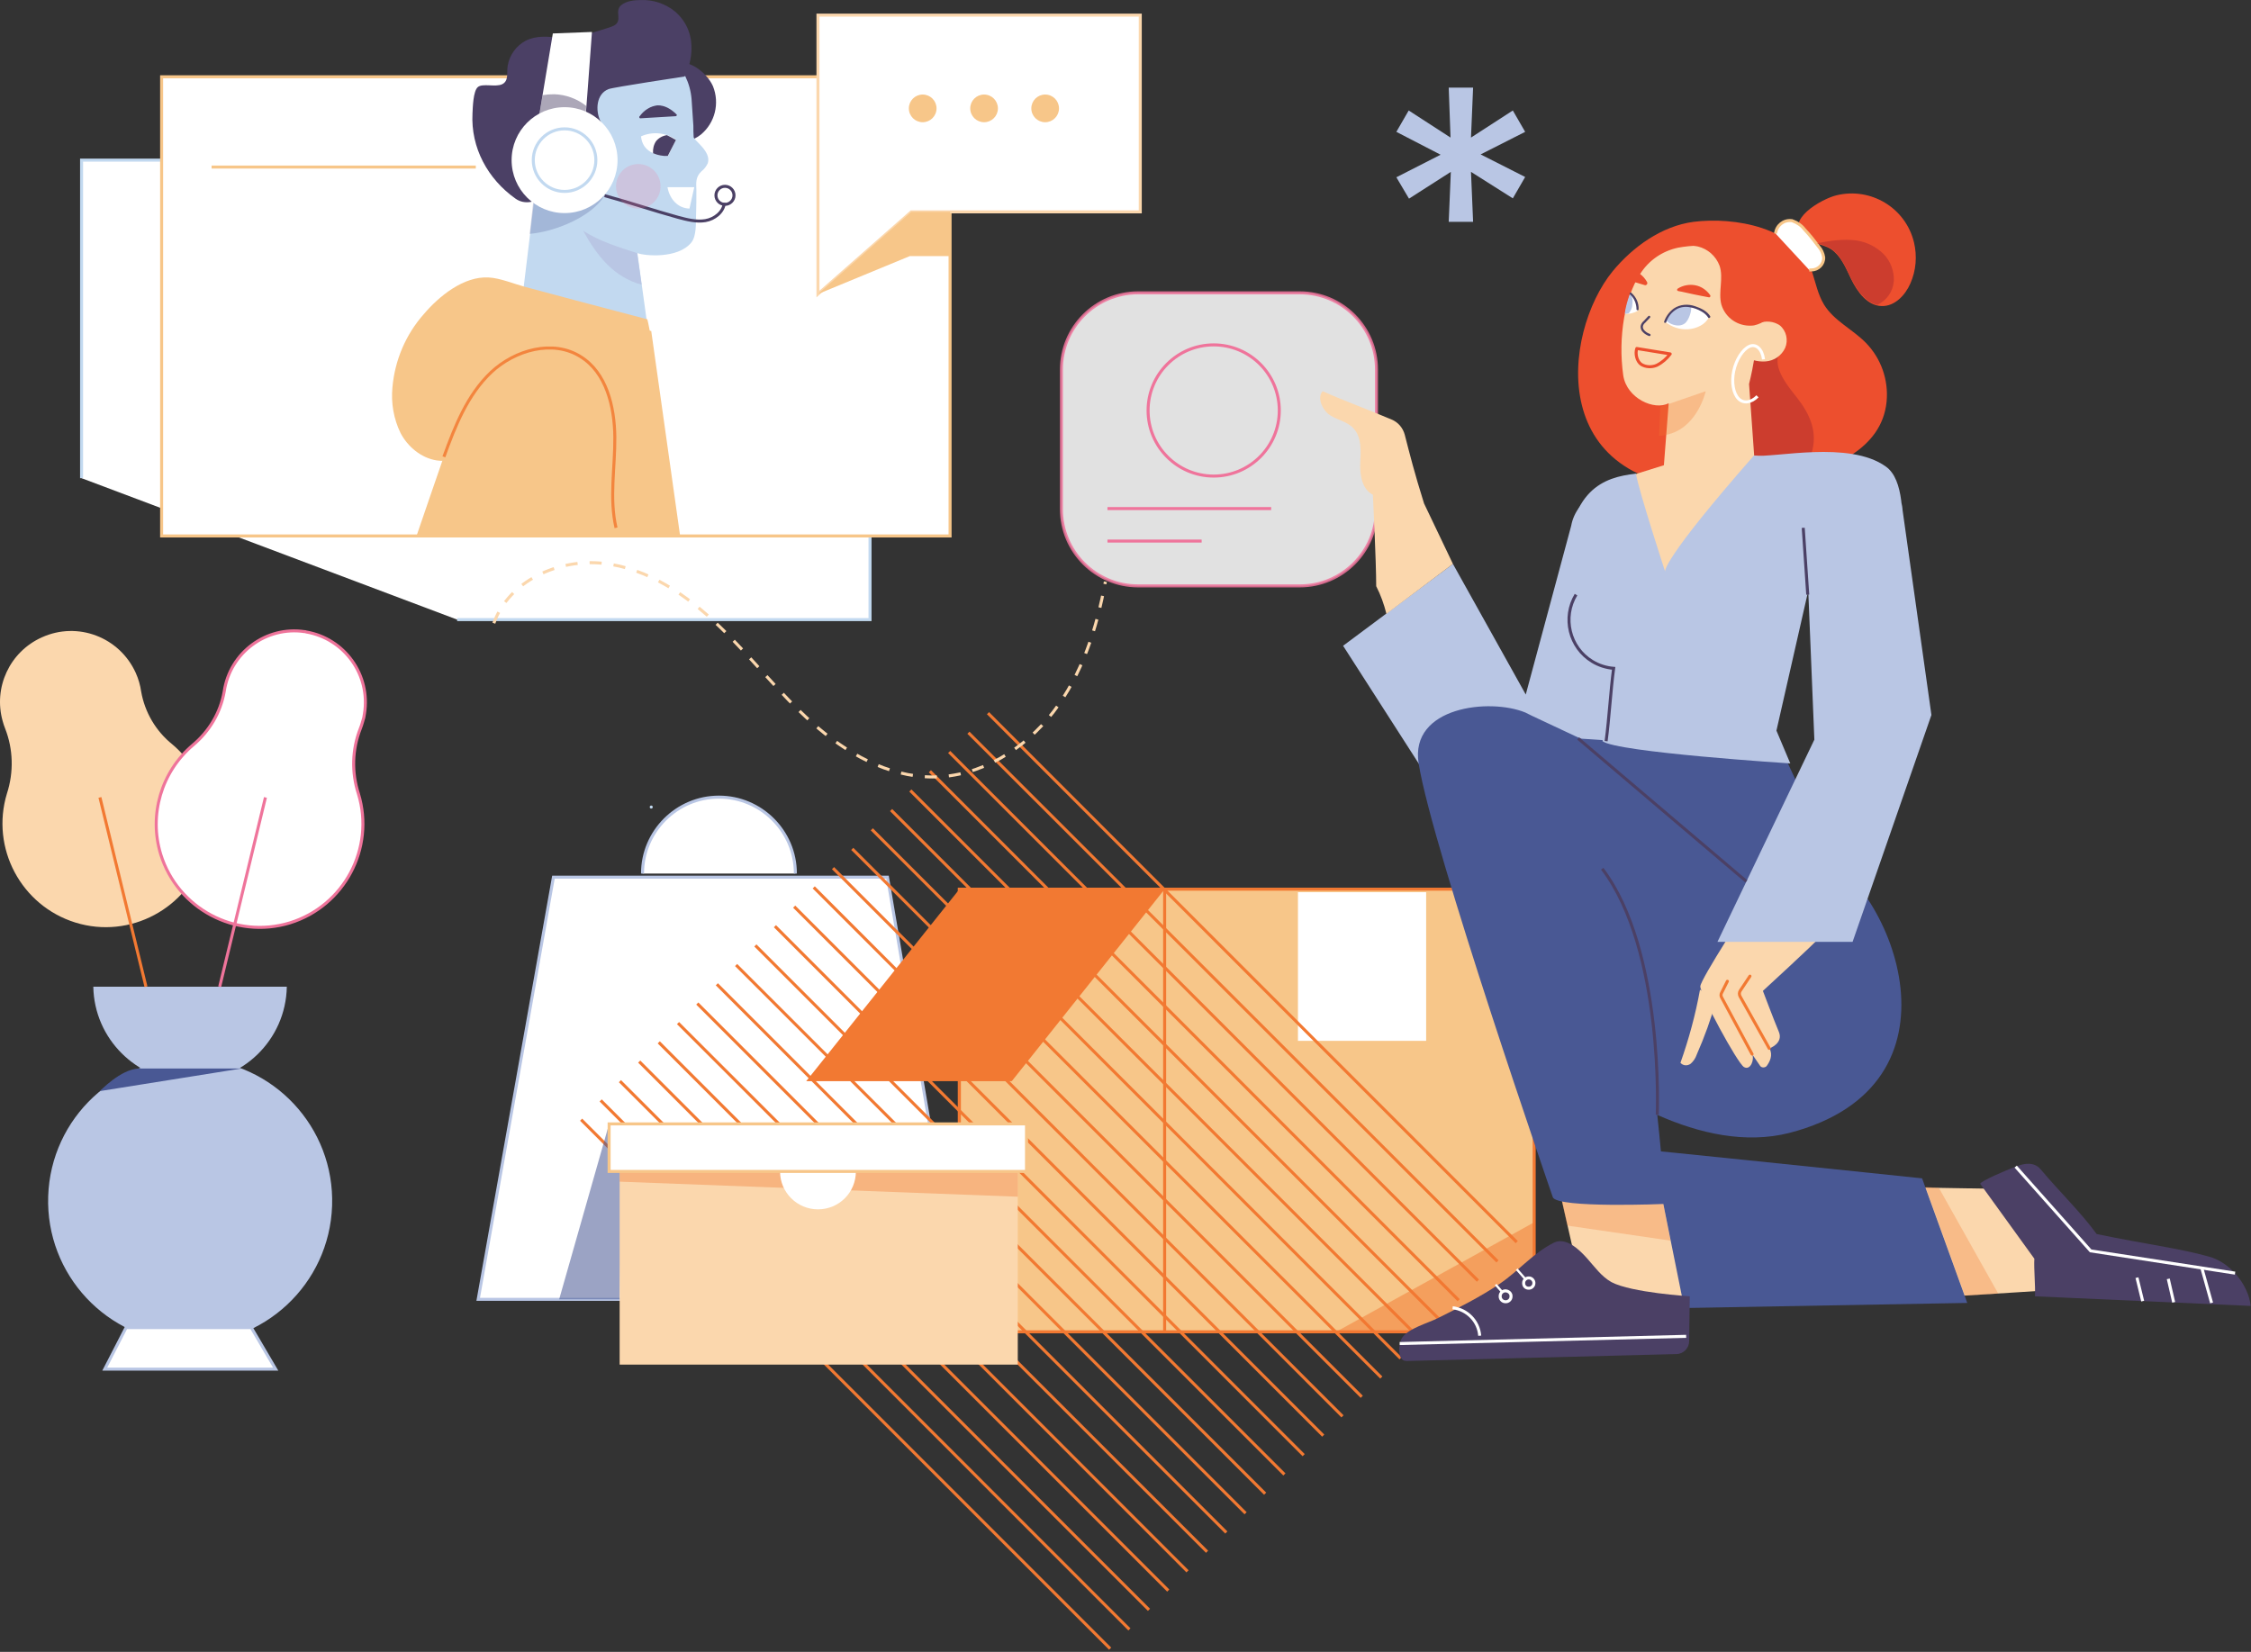 <?xml version="1.0" encoding="UTF-8"?>
<svg width="748px" height="549px" viewBox="0 0 748 549" version="1.1" xmlns="http://www.w3.org/2000/svg" xmlns:xlink="http://www.w3.org/1999/xlink">
    <rect x="0" y="0" width="748" height="549" fill="#333333" stroke="none"/>
    <title>online_demo</title>
    <g id="Page-1" stroke="none" stroke-width="1" fill="none" fill-rule="evenodd">
        <g id="online_demo">
            <polygon id="Path" stroke="#B9C6E4" fill="#FFFFFF" fill-rule="nonzero" points="158.906 431.819 183.906 291.519 294.906 291.519 318.806 431.819"></polygon>
            <path d="M213.506,290.319 C213.506,276.319 224.906,264.919 238.906,264.919 C252.906,264.919 264.306,276.319 264.306,290.319 L264.306,290.319" id="Path" stroke="#B9C6E4" fill="#FFFFFF" fill-rule="nonzero"></path>
            <path d="M446.306,214.619 L482.806,187.419 L507.006,230.819 L522.106,174.719 C522.906,170.319 525.706,166.619 529.706,164.519 L558.506,159.819 L543.806,282.619 L513.206,288.919 L475.706,260.419 L446.306,214.619 Z" id="Path" fill="#B9C6E4" fill-rule="nonzero"></path>
            <path d="M481.406,73.719 L482.106,57.119 L468.206,66.019 L464.006,58.919 L478.706,51.419 L464.006,43.819 L468.106,36.719 L482.006,45.719 L481.406,29.119 L489.506,29.119 L488.806,45.719 L502.706,36.719 L506.806,43.819 L492.006,51.319 L506.806,58.819 L502.706,65.919 L488.806,57.119 L489.506,73.719 C489.506,73.719 481.406,73.719 481.406,73.719 Z" id="Path" fill="#B9C6E4" fill-rule="nonzero"></path>
            <path d="M619.406,432.619 C619.406,432.619 678.706,429.019 680.506,428.819 C681.406,428.719 679.606,419.819 683.406,416.219 L677.006,395.319 C677.006,395.319 626.706,394.519 625.906,394.419 C624.706,394.119 617.006,432.119 619.406,432.619 Z" id="Path" fill="#FBD7AD" fill-rule="nonzero"></path>
            <rect id="Rectangle" stroke="#F27932" fill="#F7C689" fill-rule="nonzero" x="318.806" y="295.519" width="191" height="147.1"></rect>
            <rect id="Rectangle" fill="#FFFFFF" fill-rule="nonzero" x="431.306" y="296.519" width="42.6" height="49.4"></rect>
            <rect id="Rectangle" stroke="#F27932" fill="#F7C689" fill-rule="nonzero" x="318.806" y="295.519" width="68.2" height="147.1"></rect>
            <g id="Group" transform="translate(193.106, 237.019)" stroke="#F27932">
                <line x1="310.9" y1="175.8" x2="135.2" y2="0" id="Path"></line>
                <line x1="304.5" y1="182.2" x2="128.7" y2="6.5" id="Path"></line>
                <line x1="298" y1="188.6" x2="122.3" y2="12.9" id="Path"></line>
                <line x1="291.6" y1="195.1" x2="115.9" y2="19.3" id="Path"></line>
                <line x1="285.2" y1="201.5" x2="109.4" y2="25.7" id="Path"></line>
                <line x1="278.7" y1="207.9" x2="103" y2="32.2" id="Path"></line>
                <line x1="272.3" y1="214.4" x2="96.6" y2="38.6" id="Path"></line>
                <line x1="265.9" y1="220.8" x2="90.1" y2="45.1" id="Path"></line>
                <line x1="259.4" y1="227.2" x2="83.7" y2="51.5" id="Path"></line>
                <line x1="253" y1="233.7" x2="77.3" y2="57.9" id="Path"></line>
                <line x1="246.6" y1="240.1" x2="70.8" y2="64.3" id="Path"></line>
                <line x1="240.1" y1="246.6" x2="64.4" y2="70.8" id="Path"></line>
                <line x1="233.7" y1="253" x2="57.9" y2="77.2" id="Path"></line>
                <line x1="227.3" y1="259.4" x2="51.5" y2="83.7" id="Path"></line>
                <line x1="220.8" y1="265.9" x2="45.1" y2="90.1" id="Path"></line>
                <line x1="214.4" y1="272.3" x2="38.6" y2="96.5" id="Path"></line>
                <line x1="208" y1="278.7" x2="32.2" y2="103" id="Path"></line>
                <line x1="201.5" y1="285.2" x2="25.8" y2="109.4" id="Path"></line>
                <line x1="195.1" y1="291.6" x2="19.3" y2="115.8" id="Path"></line>
                <line x1="188.7" y1="298" x2="12.9" y2="122.3" id="Path"></line>
                <line x1="182.2" y1="304.5" x2="6.5" y2="128.7" id="Path"></line>
                <line x1="175.8" y1="310.9" x2="-2.84217094e-14" y2="135.1" id="Path"></line>
            </g>
            <polygon id="Path" fill="#F27932" fill-rule="nonzero" points="267.906 359.319 336.206 359.319 387.006 295.519 318.806 295.519"></polygon>
            <polygon id="Path" fill="#F27932" fill-rule="nonzero" opacity="0.5" points="509.806 406.219 443.806 442.719 509.806 442.719"></polygon>
            <path d="M518.506,379.519 C519.606,379.119 638.706,391.619 638.706,391.619 L653.706,433.019 L525.606,435.319" id="Path" fill="#495894" fill-rule="nonzero"></path>
            <path d="M513.206,373.219 C513.206,373.219 523.706,420.019 524.206,421.719 C524.506,422.619 528.506,431.619 532.306,434.819 L559.806,435.319 C559.806,435.319 548.006,377.019 548.006,376.119 C548.006,374.919 513.306,370.719 513.206,373.219 Z" id="Path" fill="#FBD7AD" fill-rule="nonzero"></path>
            <path d="M561.506,430.819 C561.506,430.819 561.406,436.119 561.406,437.919 L561.306,445.719 C561.306,448.019 559.406,450.019 557.006,450.019 L467.406,452.319 C464.106,452.419 464.706,446.419 465.906,444.619 C468.006,441.419 474.606,439.719 477.906,438.019 C484.906,434.519 491.906,431.019 498.406,426.619 C504.706,422.319 509.506,416.419 516.306,413.019 C520.306,411.019 524.706,415.219 527.306,418.119 C529.906,421.019 532.106,424.219 535.506,426.119 C542.106,429.619 561.506,430.819 561.506,430.819 Z" id="Path" fill="#4B4065" fill-rule="nonzero"></path>
            <line x1="465.106" y1="446.519" x2="560.306" y2="444.119" id="Path" stroke="#FFFFFF"></line>
            <path d="M482.706,434.619 C487.506,435.219 491.306,439.019 491.706,443.919" id="Path" stroke="#FFFFFF"></path>
            <path d="M506.306,426.319 C506.306,425.419 507.206,424.619 508.106,424.719 C509.006,424.719 509.806,425.619 509.706,426.519 C509.706,427.419 508.806,428.219 507.906,428.119 C507.006,428.119 506.306,427.419 506.306,426.519 L506.306,426.319 Z" id="Path" stroke="#FFFFFF"></path>
            <path d="M498.506,430.719 C498.506,429.719 499.406,428.919 500.406,429.019 C501.406,429.119 502.206,429.919 502.106,430.919 C502.106,431.919 501.206,432.719 500.206,432.619 C499.306,432.619 498.506,431.819 498.506,430.919 L498.506,430.719 Z" id="Path" stroke="#FFFFFF"></path>
            <line x1="499.106" y1="429.319" x2="497.006" y2="426.919" id="Path" stroke="#FFFFFF" stroke-width="0.75"></line>
            <line x1="506.806" y1="425.019" x2="504.006" y2="421.819" id="Path" stroke="#FFFFFF" stroke-width="0.75"></line>
            <path d="M747.906,434.019 L676.206,430.819 C676.406,427.319 675.806,421.719 676.006,418.319 L658.006,393.419 C658.406,392.419 666.406,389.019 669.806,387.719 C672.806,386.519 676.006,386.119 678.106,388.619 C684.106,395.819 691.506,402.919 696.706,410.119 C713.006,413.519 724.006,414.819 734.006,417.619 C740.806,419.419 747.106,426.719 747.906,434.019 Z" id="Path" fill="#4B4065" fill-rule="nonzero"></path>
            <path d="M595.006,159.519 C608.506,155.719 625.306,149.519 626.906,133.519 C627.606,126.319 625.106,119.119 620.006,113.919 C615.606,109.419 609.406,106.619 606.106,101.219 C604.106,97.919 603.306,93.919 602.106,90.219 C596.906,75.519 576.306,72.019 562.806,73.719 C552.106,75.119 542.506,82.119 535.906,90.119 C519.106,110.619 512.906,164.219 573.206,162.319 C580.506,162.119 587.906,161.519 595.006,159.519 Z" id="Path" fill="#ED4F2E" fill-rule="nonzero"></path>
            <path d="M592.306,116.019 C587.606,120.719 594.106,128.319 597.106,132.119 C601.406,137.619 604.206,143.619 601.906,150.819 C597.906,163.319 584.206,164.719 573.106,162.019 C569.206,161.119 565.406,158.919 563.306,155.419 C560.506,150.619 561.606,144.519 563.306,139.119 C564.906,134.019 566.906,128.919 570.506,124.919 C573.006,122.019 576.406,119.919 580.206,119.019 C582.006,118.619 583.606,119.119 585.406,118.919 C587.606,118.719 590.106,117.119 592.106,116.319" id="Path" fill="#CC3D2E" fill-rule="nonzero"></path>
            <path d="M555.906,82.819 C560.806,80.919 567.206,82.819 569.206,88.019 C571.706,94.519 565.406,101.419 569.106,107.719 C570.806,110.619 574.106,112.419 577.506,112.219 C578.106,112.219 578.206,111.219 577.506,111.219 C574.306,111.419 571.306,109.719 569.806,106.919 C568.106,103.619 569.306,99.819 570.106,96.519 C570.806,93.419 571.306,90.119 569.906,87.119 C568.806,84.819 566.806,83.019 564.506,82.119 C561.706,81.019 558.506,80.919 555.706,82.019 C555.006,82.119 555.306,83.119 555.906,82.819 L555.906,82.819 Z" id="Path" fill="#ED4F2E" fill-rule="nonzero"></path>
            <path d="M610.206,64.919 C621.606,62.119 633.206,69.019 636.006,80.519 C637.106,85.119 636.706,89.919 634.806,94.219 C633.106,98.119 629.606,101.819 625.306,101.719 C620.506,101.619 617.206,97.019 615.106,92.719 C613.606,89.619 612.206,86.119 609.606,83.719 C606.606,80.919 602.506,81.419 599.506,78.919 C592.706,73.219 605.306,66.119 610.206,64.919 Z" id="Path" fill="#ED4F2E" fill-rule="nonzero"></path>
            <path d="M590.006,77.619 C590.306,74.919 592.706,73.019 595.306,73.319 C595.406,73.319 595.606,73.319 595.706,73.419 C597.306,74.019 598.606,74.919 599.606,76.219 C601.306,78.019 602.806,79.919 604.306,81.919 C605.206,82.919 605.806,84.219 606.006,85.519 C606.106,87.819 604.206,89.719 601.906,89.719 C601.706,89.719 601.406,89.719 601.206,89.719" id="Path" stroke="#F7C689" fill="#FFFFFF" fill-rule="nonzero"></path>
            <path d="M603.806,80.819 C605.806,81.419 607.906,81.919 609.606,83.519 C612.206,85.919 613.606,89.419 615.106,92.519 C617.006,96.319 619.806,100.319 623.806,101.319 C626.906,99.919 629.006,96.919 629.306,93.519 C629.506,90.119 628.206,86.719 625.806,84.319 C623.306,81.919 620.206,80.419 616.906,79.919 C612.506,79.319 608.106,80.019 603.806,80.819 Z" id="Path" fill="#CC3D2E" fill-rule="nonzero"></path>
            <path d="M557.606,82.319 C552.406,83.419 547.906,86.519 545.106,90.919 C542.206,95.219 540.706,100.419 539.706,105.519 C538.606,111.919 538.506,118.419 539.406,124.819 C540.606,132.419 549.706,136.519 554.506,134.019 L552.906,154.619 L540.106,158.619 L553.506,193.619 L580.806,181.619 L589.706,152.119 L582.906,151.419 L581.206,127.619 C581.106,127.619 596.006,75.319 557.606,82.319 Z" id="Path" fill="#FBD7AD" fill-rule="nonzero"></path>
            <path d="M578.306,111.319 C580.106,109.619 582.206,108.319 584.406,107.419 C586.706,106.519 589.306,106.719 591.406,108.119 C593.606,109.919 594.306,113.019 593.206,115.619 C592.006,118.219 589.506,119.919 586.706,120.119 C583.906,120.319 581.106,119.519 578.906,117.719" id="Path" fill="#FBD7AD" fill-rule="nonzero"></path>
            <path d="M553.306,106.919 C554.206,103.919 556.706,102.319 559.706,101.819 C562.906,101.419 566.006,102.719 567.906,105.319 C566.806,107.819 563.806,109.219 561.006,109.419 C558.206,109.619 555.506,108.719 553.306,106.919 Z" id="Path" fill="#FFFFFF" fill-rule="nonzero"></path>
            <path d="M553.806,106.419 C553.806,106.519 553.906,106.519 553.906,106.619 C554.306,107.419 557.606,109.119 559.806,107.519 C561.306,106.419 562.306,102.919 561.906,101.719 C560.206,101.219 558.206,102.019 556.706,102.919 C556.006,103.319 553.406,105.319 553.806,106.419 Z" id="Path" fill="#B9C6E4" fill-rule="nonzero"></path>
            <path d="M553.706,107.019 C554.306,105.219 555.506,103.719 557.206,102.719 C558.506,102.019 560.106,101.819 561.506,102.119 C562.906,102.319 564.206,102.819 565.406,103.519 C566.306,104.019 567.106,104.719 567.606,105.519 C567.806,105.919 568.506,105.519 568.306,105.119 C567.306,103.419 565.206,102.419 563.406,101.819 C561.006,100.919 558.306,101.119 556.206,102.519 C554.706,103.619 553.606,105.119 553.006,106.819 C552.806,107.319 553.506,107.519 553.706,107.019 L553.706,107.019 Z" id="Path" fill="#4B4065" fill-rule="nonzero"></path>
            <path d="M567.906,98.319 C566.806,96.719 565.206,95.619 563.306,95.219 C561.406,94.819 559.406,95.219 557.706,96.319 C561.306,97.019 564.306,97.619 567.906,98.319 Z" id="Path" fill="#ED4F2E" fill-rule="nonzero"></path>
            <path d="M557.606,96.719 C557.406,96.619 557.206,96.419 557.306,96.219 C557.306,96.119 557.406,96.019 557.506,95.919 C559.206,94.819 561.406,94.419 563.406,94.819 C565.406,95.219 567.106,96.419 568.306,98.119 C568.406,98.319 568.406,98.519 568.206,98.719 C568.106,98.819 568.006,98.819 567.906,98.819 C566.106,98.519 564.406,98.119 562.806,97.819 C561.206,97.519 559.406,97.019 557.606,96.719 L557.606,96.719 Z M563.406,95.719 L563.106,95.619 C561.706,95.319 560.206,95.519 558.806,96.119 L562.706,96.919 L566.706,97.719 C566.006,96.719 564.806,96.019 563.406,95.719 L563.406,95.719 Z" id="Shape" fill="#ED4F2E" fill-rule="nonzero"></path>
            <path d="M586.006,119.419 C585.606,116.019 583.506,114.119 581.306,115.119 C579.106,116.119 576.906,119.519 576.106,123.319 C575.306,127.119 576.006,130.819 577.706,132.519 C579.406,134.219 581.906,133.819 584.006,131.719" id="Path" stroke="#FFFFFF"></path>
            <path d="M548.006,105.319 L546.406,107.019 C546.006,107.319 545.706,107.819 545.606,108.219 C545.406,108.919 545.706,109.719 546.306,110.219 C546.806,110.719 547.506,111.119 548.106,111.319" id="Path" stroke="#4B4065" stroke-width="0.75" stroke-linecap="round" stroke-linejoin="round"></path>
            <path d="M543.906,115.819 L555.006,117.619 C553.806,119.219 552.306,120.519 550.506,121.419 C548.806,122.119 546.906,122.019 545.406,121.119 C543.906,120.119 543.306,117.519 543.906,115.819 Z" id="Path" stroke="#ED4F2E" stroke-linecap="round" stroke-linejoin="round"></path>
            <path d="M544.606,91.219 C544.206,91.919 543.806,92.719 543.506,93.519 L546.506,94.419 L546.506,94.419 C546.706,94.519 546.906,94.319 546.906,94.119 C546.906,94.019 546.906,93.919 546.906,93.819 C546.406,92.819 545.606,91.919 544.606,91.219 Z" id="Path" fill="#ED4F2E" fill-rule="nonzero"></path>
            <path d="M546.406,94.719 C545.306,94.419 544.306,94.119 543.406,93.819 C543.306,93.819 543.206,93.719 543.106,93.619 C543.106,93.519 543.106,93.419 543.106,93.319 C543.406,92.619 543.806,91.819 544.206,91.019 C544.306,90.919 544.306,90.819 544.506,90.819 C544.606,90.819 544.706,90.819 544.806,90.919 C545.806,91.619 546.706,92.619 547.306,93.719 C547.506,94.119 547.406,94.519 547.006,94.719 C546.806,94.819 546.606,94.819 546.406,94.719 L546.406,94.719 Z M544.106,93.219 L546.606,93.919 C546.106,93.119 545.506,92.419 544.806,91.819 C544.506,92.319 544.306,92.719 544.106,93.219 Z" id="Shape" fill="#ED4F2E" fill-rule="nonzero"></path>
            <path d="M541.706,97.619 C541.106,99.719 540.506,101.819 540.106,104.019 L540.106,104.219 C541.506,104.419 543.006,104.019 544.206,103.319 C544.106,101.119 543.206,99.119 541.706,97.619 Z" id="Path" fill="#FFFFFF" fill-rule="nonzero"></path>
            <path d="M541.206,104.119 C541.906,103.319 542.406,102.319 542.406,101.219 C542.606,100.119 542.506,98.919 542.006,97.919 C541.906,97.919 541.706,97.719 541.606,97.719 C540.806,99.819 540.206,102.019 539.906,104.219 C540.406,104.319 540.806,104.219 541.206,104.119 Z" id="Path" fill="#B9C6E4" fill-rule="nonzero"></path>
            <path d="M541.606,97.819 C543.006,99.019 543.806,100.919 543.806,102.819 C543.806,103.019 544.006,103.119 544.206,103.119 C544.406,103.119 544.506,102.919 544.506,102.819 C544.606,100.719 543.706,98.719 542.106,97.319 C542.006,97.219 541.706,97.219 541.606,97.319 C541.506,97.419 541.506,97.719 541.606,97.819 L541.606,97.819 Z" id="Path" fill="#4B4065" fill-rule="nonzero"></path>
            <path d="M378.206,97.319 L431.906,97.319 C446.006,97.319 457.406,108.719 457.406,122.819 L457.406,169.219 C457.406,183.319 446.006,194.719 431.906,194.719 L378.206,194.719 C364.106,194.719 352.706,183.319 352.706,169.219 L352.706,122.819 C352.706,108.719 364.106,97.319 378.206,97.319 Z" id="Path" stroke="#EF749B" fill="#FFFFFF" fill-rule="nonzero" opacity="0.85"></path>
            <circle id="Oval" stroke="#EF749B" cx="403.306" cy="136.419" r="21.8"></circle>
            <line x1="368.006" y1="179.819" x2="399.306" y2="179.819" id="Path" stroke="#EF749B"></line>
            <line x1="368.006" y1="169.019" x2="422.406" y2="169.019" id="Path" stroke="#EF749B"></line>
            <path d="M482.806,187.419 L473.206,167.319 C470.006,157.119 468.506,151.119 466.806,144.519 C466.206,142.219 464.606,140.319 462.406,139.419 C454.906,136.219 446.906,133.319 439.506,130.019 C437.506,132.219 439.506,136.419 442.006,138.019 C444.506,139.619 447.706,140.119 449.706,142.319 C452.506,145.219 452.206,149.819 452.006,153.819 C451.806,157.819 452.606,162.619 456.206,164.419 C456.206,164.419 457.306,186.519 457.306,194.819 C458.806,197.719 459.906,200.819 460.706,204.019" id="Path" fill="#FBD7AD" fill-rule="nonzero"></path>
            <path d="M551.706,135.219 L566.806,130.019 C566.806,130.019 563.706,144.219 551.306,144.819" id="Path" fill="#F27932" fill-rule="nonzero" opacity="0.3"></path>
            <polyline id="Path" stroke="#C2D9F0" fill="#FFFFFF" fill-rule="nonzero" points="27.106 158.919 27.106 53.219 289.106 53.219 289.106 205.919 151.906 205.919"></polyline>
            <rect id="Rectangle" stroke="#F7C689" fill="#FFFFFF" fill-rule="nonzero" x="53.706" y="25.519" width="262" height="152.6"></rect>
            <path d="M236.906,28.619 C239.206,34.319 237.606,40.819 232.906,44.719 C230.406,46.719 227.006,47.719 224.106,46.419 C221.206,45.119 219.806,41.719 219.206,38.519 C218.306,33.719 218.106,24.519 223.206,21.619 C228.306,18.719 234.906,24.119 236.906,28.619 Z" id="Path" fill="#4B4065" fill-rule="nonzero"></path>
            <path d="M171.406,116.919 L179.406,50.919 L177.506,48.919 C169.306,40.519 169.506,27.019 177.906,18.919 C182.006,14.919 187.506,12.719 193.306,12.919 L209.106,13.319 C220.006,13.619 228.906,22.119 229.806,32.919 C230.006,35.919 230.206,38.819 230.406,41.819 C230.406,43.119 230.406,44.319 230.506,45.619 C230.806,46.819 236.406,50.419 235.206,54.219 C234.706,55.319 234.006,56.219 233.106,56.919 C231.106,58.819 231.306,60.719 231.406,63.219 C231.406,65.919 231.406,68.619 231.306,71.319 C231.206,74.019 231.506,78.419 229.706,80.619 C225.206,86.119 214.106,85.019 211.806,84.119 L217.906,128.319 C217.806,128.319 177.806,144.719 171.406,116.919 Z" id="Path" fill="#C2D9F0" fill-rule="nonzero"></path>
            <path d="M212.806,38.819 C216.006,34.319 220.606,34.019 224.506,38.119 C220.606,38.419 216.706,38.619 212.806,38.819 Z" id="Path" fill="#4B4065" fill-rule="nonzero"></path>
            <path d="M213.206,39.019 C214.406,37.119 216.306,35.919 218.506,35.619 C220.706,35.719 222.806,36.719 224.206,38.419 L224.506,37.819 C220.606,38.019 216.706,38.319 212.806,38.519 C212.306,38.519 212.306,39.319 212.806,39.319 C216.706,39.119 220.606,38.819 224.506,38.619 C224.706,38.619 224.906,38.419 224.906,38.219 C224.906,38.119 224.906,38.019 224.806,38.019 C223.106,36.319 220.906,34.919 218.406,35.019 C216.006,35.319 213.906,36.719 212.506,38.719 C212.206,39.119 212.906,39.419 213.206,39.019 Z" id="Path" fill="#4B4065" fill-rule="nonzero"></path>
            <path d="M222.006,51.819 L224.606,46.419 C221.206,44.019 216.806,43.619 213.006,45.319 C213.506,50.419 218.006,51.819 222.006,51.819 Z" id="Path" fill="#FFFFFF" fill-rule="nonzero"></path>
            <path d="M224.606,46.519 C223.606,45.919 222.606,45.419 221.606,44.919 C220.206,45.119 218.906,45.819 218.006,46.919 C217.206,48.119 216.906,49.519 217.006,50.919 C218.606,51.619 220.306,51.919 221.906,51.819 L224.606,46.519 Z" id="Path" fill="#4B4065" fill-rule="nonzero"></path>
            <path d="M171.306,66.019 C162.106,59.519 156.406,49.119 157.006,37.719 C157.106,35.819 157.206,30.219 158.806,28.919 C160.406,27.619 164.606,29.019 166.806,28.019 C169.206,26.919 168.306,24.019 168.706,21.819 C169.306,18.319 171.506,15.219 174.706,13.519 C178.306,11.719 182.306,12.119 186.106,12.619 C189.506,12.919 192.906,12.419 196.106,11.119 C197.406,10.619 202.706,9.219 204.006,8.519 C207.106,6.819 204.006,3.819 206.406,1.719 C208.106,0.319 210.806,0.019 212.806,0.019 C217.006,-0.181 221.106,1.219 224.306,3.819 C233.406,11.719 228.706,23.419 227.506,25.419 C227.506,25.419 203.606,29.019 202.206,29.619 C198.106,31.219 197.806,36.719 199.506,40.219 C200.206,41.619 201.206,42.819 201.906,44.119 C202.806,45.419 203.206,46.919 203.006,48.519 C202.406,52.119 198.406,50.719 195.906,51.919 C193.106,53.319 190.606,55.119 188.506,57.319 C186.006,59.819 183.806,62.719 180.906,64.919 C178.306,67.119 174.406,68.219 171.306,66.019 Z" id="Path" fill="#4B4065" fill-rule="nonzero"></path>
            <path d="M200.906,65.019 C196.506,72.119 184.406,77.019 176.006,77.719 L177.206,66.919 C184.306,65.819 193.906,66.219 200.906,65.019 Z" id="Path" fill="#495894" fill-rule="nonzero" opacity="0.26"></path>
            <path d="M177.406,48.919 L183.706,11.119 L196.706,10.619 C196.706,10.619 194.006,47.619 193.906,47.119 C193.806,46.619 177.406,48.919 177.406,48.919 Z" id="Path" fill="#FFFFFF" fill-rule="nonzero"></path>
            <path d="M184.106,31.319 C182.806,31.319 181.506,31.419 180.306,31.619 L177.406,48.919 C177.406,48.919 193.706,46.719 193.806,47.119 C193.806,47.319 194.306,41.919 194.806,35.219 C191.806,32.819 188.006,31.419 184.106,31.319 Z" id="Path" fill="#4B4065" fill-rule="nonzero" opacity="0.46"></path>
            <path d="M213.206,94.619 C204.006,92.119 198.406,85.119 193.806,76.719 C199.306,80.219 205.506,82.119 211.706,84.119 L213.206,94.619 Z" id="Path" fill="#B9C6E4" fill-rule="nonzero"></path>
            <circle id="Oval" fill="#FFFFFF" fill-rule="nonzero" cx="187.606" cy="53.219" r="17.6"></circle>
            <circle id="Oval" stroke="#C2D9F0" fill="#FFFFFF" fill-rule="nonzero" cx="187.606" cy="53.219" r="10.4"></circle>
            <path d="M200.906,65.019 C209.006,67.219 217.306,70.019 225.306,72.219 C228.306,73.019 231.406,73.819 234.406,73.319 C237.406,72.819 240.406,70.519 240.706,67.419" id="Path" stroke="#4B4065"></path>
            <circle id="Oval" stroke="#4B4065" cx="240.906" cy="64.919" r="3"></circle>
            <circle id="Oval" fill="#EF749B" fill-rule="nonzero" opacity="0.21" cx="212.106" cy="61.919" r="7.4"></circle>
            <polygon id="Path" stroke="#FBD7AD" fill="#FFFFFF" fill-rule="nonzero" points="378.906 5.019 271.806 5.019 271.806 66.919 271.806 70.419 271.806 97.719 302.806 70.419 378.906 70.419"></polygon>
            <circle id="Oval" fill="#F7C689" fill-rule="nonzero" cx="306.606" cy="36.019" r="4.6"></circle>
            <circle id="Oval" fill="#F7C689" fill-rule="nonzero" cx="327.006" cy="36.019" r="4.6"></circle>
            <circle id="Oval" fill="#F7C689" fill-rule="nonzero" cx="347.306" cy="36.019" r="4.6"></circle>
            <polyline id="Path" stroke="#FFFFFF" points="669.806 387.719 694.706 415.719 742.706 423.119"></polyline>
            <line x1="722.306" y1="432.819" x2="720.506" y2="425.019" id="Path" stroke="#FFFFFF"></line>
            <line x1="712.006" y1="432.419" x2="710.106" y2="424.619" id="Path" stroke="#FFFFFF"></line>
            <line x1="731.606" y1="421.219" x2="734.906" y2="433.019" id="Path" stroke="#FFFFFF"></line>
            <polygon id="Path" fill="#F27932" fill-rule="nonzero" opacity="0.3" points="644.306 394.819 664.006 429.919 652.906 430.619 639.806 394.419"></polygon>
            <polyline id="Path" fill="#495894" fill-rule="nonzero" points="592.406 250.019 613.506 295.519 522.206 269.019 524.406 245.419"></polyline>
            <polygon id="Path" fill="#F27932" fill-rule="nonzero" opacity="0.3" points="520.806 407.319 555.106 412.319 552.706 400.119 519.006 399.219"></polygon>
            <path d="M603.706,282.519 C594.006,277.719 508.906,237.819 508.906,237.819 C508.306,237.519 507.706,237.219 507.106,236.919 L506.906,236.819 L506.906,236.819 C495.106,231.919 468.406,234.819 471.406,253.719 C476.006,282.419 516.006,397.919 516.006,397.919 C517.606,401.619 553.306,400.119 553.306,400.119 C553.306,400.119 552.606,388.119 550.706,370.519 C564.606,376.719 580.006,380.219 594.606,376.519 C655.306,360.719 629.306,295.119 603.706,282.519 Z" id="Path" fill="#495894" fill-rule="nonzero"></path>
            <path d="M626.606,155.019 C614.406,146.319 589.706,152.219 582.806,151.419 C551.906,186.619 553.306,189.919 553.306,189.919 C553.306,189.919 544.706,163.619 543.606,157.419 C532.806,158.619 521.406,162.619 520.406,188.419 C520.206,195.219 520.406,223.319 536.206,222.019 L532.506,246.319 C537.106,250.019 594.906,253.719 594.906,253.719 L590.306,242.819 L600.606,197.519 L632.406,179.819 C632.106,172.419 632.906,159.419 626.606,155.019 Z" id="Path" fill="#B9C6E4" fill-rule="nonzero"></path>
            <path d="M581.706,299.919 C581.706,299.919 565.106,325.319 565.006,327.819 C564.906,330.319 577.306,353.319 579.506,354.619 C581.706,355.919 583.106,352.019 582.206,350.319 L584.806,354.119 C585.206,354.819 586.106,354.919 586.806,354.519 C586.906,354.419 587.006,354.319 587.106,354.219 C588.106,352.819 589.206,350.719 588.006,348.419 C588.006,348.419 592.706,346.719 591.106,342.919 C589.506,339.119 585.806,329.319 585.806,329.319 C585.806,329.319 602.806,313.719 604.906,311.319 C607.006,308.919 605.906,301.319 605.906,301.319" id="Path" fill="#FBD7AD" fill-rule="nonzero"></path>
            <path d="M582.206,350.319 L572.106,331.519 C571.806,331.019 571.806,330.419 572.106,329.919 L574.006,326.119" id="Path" stroke="#F27932" stroke-linecap="round" stroke-linejoin="round"></path>
            <path d="M587.906,348.419 L578.206,331.119 C577.906,330.519 577.906,329.819 578.306,329.219 L581.506,324.419" id="Path" stroke="#F27932" stroke-linecap="round" stroke-linejoin="round"></path>
            <path d="M564.906,328.919 C563.406,337.219 561.206,345.319 558.406,353.219 C559.306,354.219 560.706,354.319 561.806,353.519 C562.706,352.719 563.406,351.719 563.806,350.519 C566.406,344.619 568.606,338.519 570.306,332.419" id="Path" fill="#FBD7AD" fill-rule="nonzero"></path>
            <polygon id="Path" fill="#B9C6E4" fill-rule="nonzero" points="602.906 245.819 570.706 313.019 615.606 313.019 641.806 237.619 631.906 167.319 600.106 177.519"></polygon>
            <polygon id="Path" fill="#F7C689" fill-rule="nonzero" points="271.806 97.719 302.306 85.119 315.706 85.119 315.706 70.419 302.806 70.419"></polygon>
            <path d="M550.706,370.519 C550.706,370.519 553.006,315.819 532.406,288.719" id="Path" stroke="#4B4065"></path>
            <line x1="524.406" y1="245.419" x2="580.306" y2="292.919" id="Path" stroke="#4B4065"></line>
            <path d="M523.706,197.619 C519.106,205.219 521.506,215.219 529.106,219.819 C531.206,221.119 533.706,221.919 536.206,222.119 C535.206,229.519 534.706,238.919 533.706,246.319" id="Path" stroke="#4B4065"></path>
            <line x1="600.706" y1="197.619" x2="599.206" y2="175.419" id="Path" stroke="#4B4065"></line>
            <line x1="70.306" y1="55.519" x2="158.106" y2="55.519" id="Path" stroke="#F7C689"></line>
            <path d="M226.006,178.119 L216.406,110.019 C216.406,110.019 167.306,97.819 166.106,99.219 C164.906,100.619 138.406,178.119 138.406,178.119 L226.006,178.119 Z" id="Path" fill="#F7C689" fill-rule="nonzero"></path>
            <path d="M230.706,62.219 L221.806,62.219 C222.506,66.119 225.206,69.219 229.106,69.319 L230.706,62.219 Z" id="Path" fill="#FFFFFF" fill-rule="nonzero"></path>
            <path d="M215.106,106.119 L191.606,99.919 L174.406,95.319 C170.706,94.319 166.206,92.419 162.406,92.219 C154.106,91.719 145.906,98.419 140.806,104.419 C134.806,111.219 131.206,119.719 130.406,128.719 C129.906,133.919 130.806,139.219 133.106,143.919 C135.506,148.519 140.006,152.219 145.106,153.019 C151.906,154.019 158.506,149.819 162.406,144.219 C166.306,138.619 167.906,131.819 169.306,125.119 C169.706,122.919 170.206,120.719 171.606,118.919 C175.106,114.419 182.706,117.519 187.306,117.719 C196.506,118.219 208.306,119.819 217.206,116.519 C217.006,116.419 215.806,108.719 215.106,106.119 Z" id="Path" fill="#F7C689" fill-rule="nonzero"></path>
            <path d="M147.506,151.819 C151.206,141.619 155.306,131.219 163.206,123.719 C171.106,116.319 183.706,112.719 192.906,118.519 C201.506,123.819 204.206,135.119 204.306,145.219 C204.406,155.319 202.406,165.619 204.706,175.419" id="Path" stroke="#F27932" opacity="0.85"></path>
            <path d="M216.406,268.719 C216.706,268.719 216.906,268.519 216.906,268.219 C216.906,267.919 216.706,267.719 216.406,267.719 C216.106,267.719 215.906,267.919 215.906,268.219 C215.906,268.519 216.106,268.719 216.406,268.719 Z" id="Path" fill="#C2D9F0" fill-rule="nonzero"></path>
            <path d="M164.106,207.119 C169.106,193.019 185.606,185.619 200.406,187.219 C215.206,188.819 228.306,197.819 239.006,208.119 C249.706,218.419 258.906,230.419 270.006,240.319 C281.106,250.219 295.006,258.219 309.906,258.219 C325.606,258.219 340.406,249.119 350.006,236.619 C359.606,224.119 364.506,208.719 367.306,193.319" id="Path" stroke="#FBD7AD" stroke-dasharray="4"></path>
            <path d="M46.906,229.819 C46.606,227.719 46.006,225.619 45.106,223.619 C39.706,211.719 25.806,206.419 13.906,211.819 C3.206,216.619 -2.294,228.519 0.906,239.719 C1.106,240.519 1.406,241.319 1.706,242.119 C4.406,249.019 4.606,256.619 2.306,263.719 C-3.194,281.819 7.006,301.019 25.106,306.619 C43.206,312.219 62.406,301.919 68.006,283.819 C69.906,277.519 70.006,270.719 68.206,264.319 C66.306,257.719 62.506,251.819 57.306,247.419 C51.806,243.019 48.106,236.719 46.906,229.819 Z" id="Path" fill="#FBD7AD" fill-rule="nonzero"></path>
            <path d="M95.306,327.919 C95.006,345.619 80.406,359.819 62.606,359.519 C45.306,359.119 31.306,345.219 31.006,327.919 L95.306,327.919 Z" id="Path" fill="#B9C6E4" fill-rule="nonzero"></path>
            <circle id="Oval" fill="#B9C6E4" fill-rule="nonzero" transform="translate(63.185, 399.124) rotate(-88.093) translate(-63.185, -399.124) " cx="63.185" cy="399.124" r="47.198"></circle>
            <line x1="33.206" y1="265.019" x2="48.506" y2="327.919" id="Path" stroke="#F27932"></line>
            <path d="M74.506,229.819 C76.406,216.919 88.406,208.019 101.206,209.919 C101.406,209.919 101.506,209.919 101.706,210.019 C114.506,212.219 123.206,224.319 121.106,237.219 C121.006,238.119 120.806,238.919 120.506,239.819 C120.306,240.619 120.006,241.419 119.706,242.219 C117.006,249.119 116.806,256.719 119.106,263.819 C124.606,281.919 114.406,301.119 96.306,306.719 C78.206,312.219 59.006,302.019 53.406,283.919 C49.406,270.819 53.606,256.519 64.106,247.619 C69.606,243.019 73.306,236.719 74.506,229.819 Z" id="Path" stroke="#EF749B" fill="#FFFFFF" fill-rule="nonzero"></path>
            <line x1="88.206" y1="265.019" x2="73.006" y2="327.919" id="Path" stroke="#EF749B"></line>
            <polygon id="Path" stroke="#B9C6E4" fill="#FFFFFF" fill-rule="nonzero" points="91.606 455.019 34.806 455.019 41.906 441.219 83.506 441.219"></polygon>
            <path d="M46.106,355.119 C47.406,355.119 80.206,355.119 80.206,355.119 L33.206,362.619 C33.206,362.619 40.106,355.319 46.106,355.119 Z" id="Path" fill="#495894" fill-rule="nonzero"></path>
            <polygon id="Path" fill="#495894" fill-rule="nonzero" opacity="0.55" points="202.406 373.519 185.806 431.819 205.906 431.819 207.106 373.519"></polygon>
            <rect id="Rectangle" fill="#FBD7AD" fill-rule="nonzero" x="205.906" y="377.119" width="132.3" height="76.4"></rect>
            <polygon id="Path" fill="#F27932" fill-rule="nonzero" opacity="0.37" points="205.906 392.719 338.206 397.719 338.206 389.319 205.906 389.319"></polygon>
            <path d="M284.406,389.319 C284.406,396.319 278.806,401.919 271.806,401.919 C264.906,401.919 259.206,396.319 259.206,389.319" id="Path" fill="#FFFFFF" fill-rule="nonzero"></path>
            <rect id="Rectangle" stroke="#F7C689" fill="#FFFFFF" fill-rule="nonzero" x="202.406" y="373.519" width="138.7" height="15.8"></rect>
            <path d="M590.606,96.719 C590.906,101.919 588.906,106.119 584.006,107.819 C583.406,108.019 582.706,108.219 582.106,108.219 C577.506,108.519 573.306,105.619 572.006,101.219 C570.906,97.019 572.806,92.419 571.406,88.319 C570.206,85.119 567.506,82.719 564.206,81.919 C560.906,81.219 557.406,81.619 554.406,83.119 C559.106,79.819 564.806,78.119 570.506,78.219 C573.806,78.219 577.106,79.119 579.906,80.819 C587.206,85.419 590.306,90.919 590.606,96.719 Z" id="Path" fill="#ED4F2E" fill-rule="nonzero"></path>
        </g>
    </g>
</svg>